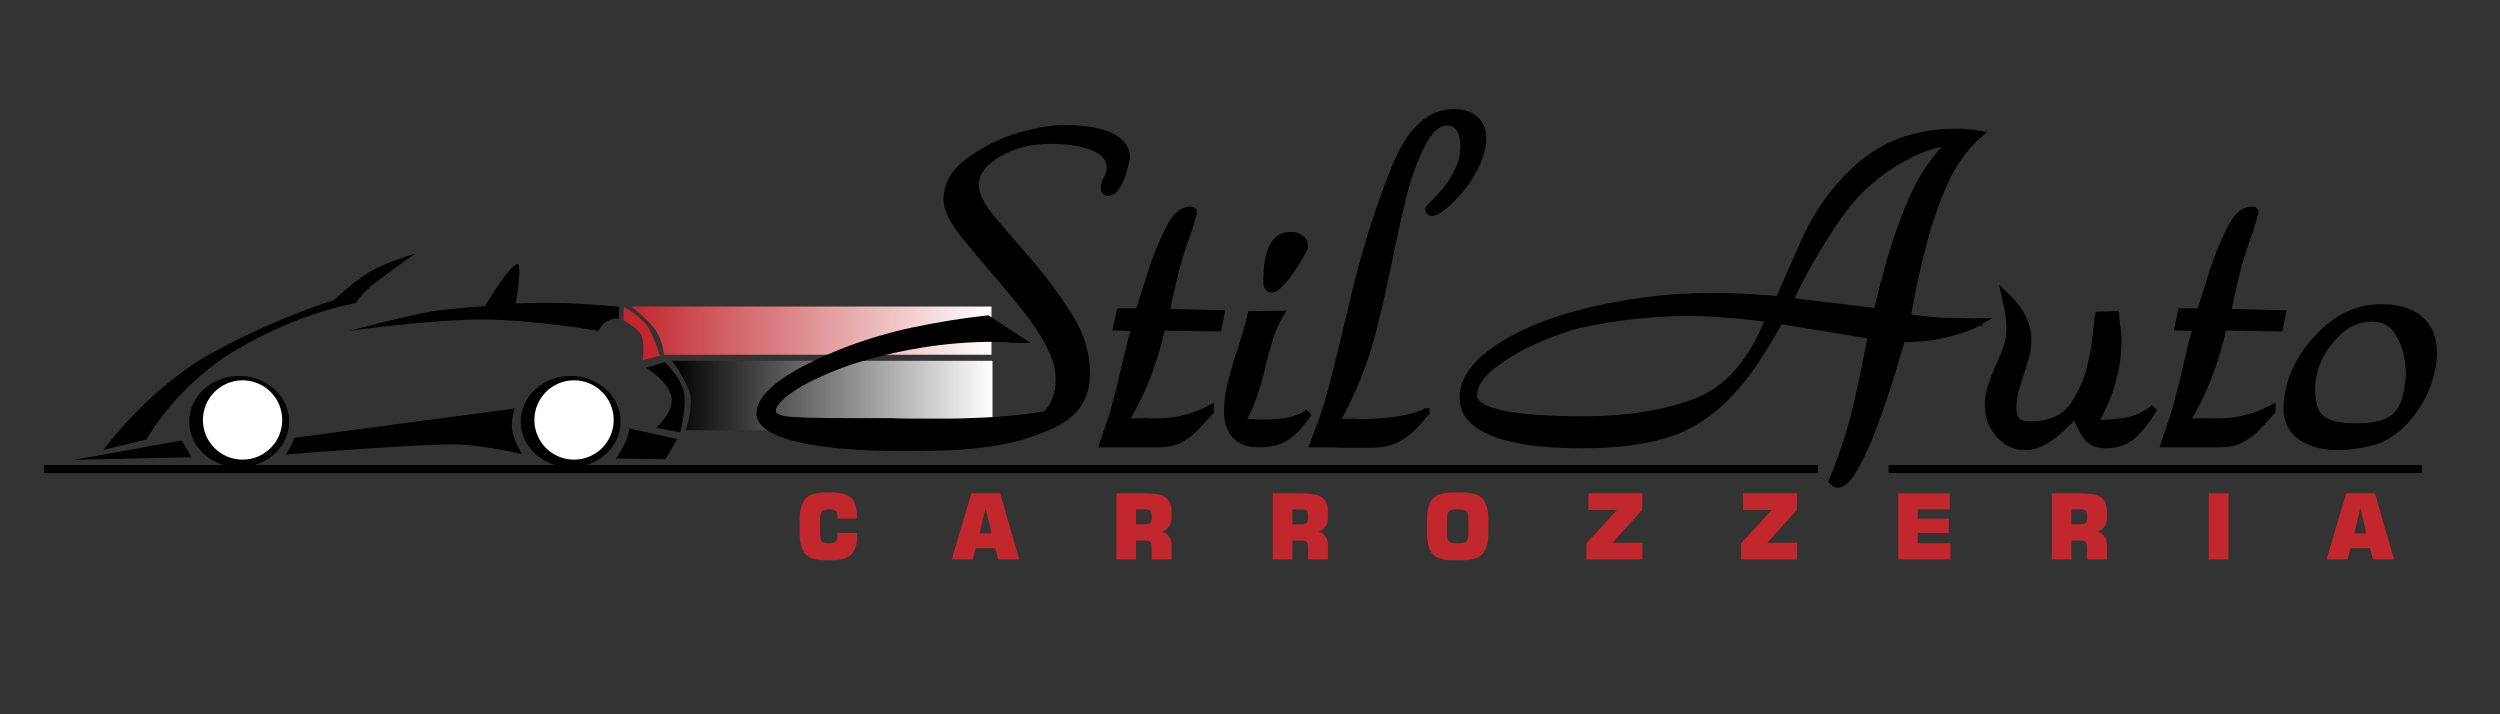 <?xml version="1.0" encoding="utf-8"?>
<!-- Generator: Adobe Illustrator 16.2.1, SVG Export Plug-In . SVG Version: 6.00 Build 0)  -->
<!DOCTYPE svg PUBLIC "-//W3C//DTD SVG 1.1//EN" "http://www.w3.org/Graphics/SVG/1.1/DTD/svg11.dtd">
<svg version="1.1" id="Livello_1" xmlns="http://www.w3.org/2000/svg" xmlns:xlink="http://www.w3.org/1999/xlink" x="0px" y="0px"
	 width="350px" height="100px" viewBox="0 0 350 100" enable-background="new 0 0 350 100" xml:space="preserve">
<rect x="0" y="0" width="350" height="100" fill="#333333" stroke="none"/>
<g>
	<linearGradient id="SVGID_1_" gradientUnits="userSpaceOnUse" x1="88.349" y1="46.287" x2="138.807" y2="46.287">
		<stop  offset="0" style="stop-color:#C1272D"/>
		<stop  offset="1" style="stop-color:#FFFFFF"/>
	</linearGradient>
	<path fill="url(#SVGID_1_)" d="M92.962,49.658c0,0-0.213-2.271-1.419-3.761c-1.207-1.49-3.194-2.98-3.194-2.98h50.458v6.742H92.962
		z"/>
	<linearGradient id="SVGID_2_" gradientUnits="userSpaceOnUse" x1="94.097" y1="55.371" x2="138.948" y2="55.371">
		<stop  offset="0" style="stop-color:#000000"/>
		<stop  offset="1" style="stop-color:#FFFFFF"/>
	</linearGradient>
	<path fill="url(#SVGID_2_)" d="M96.014,60.232c0,0,1.063-3.192,0.567-5.109c-0.497-1.917-2.484-4.613-2.484-4.613h44.852v9.723
		H96.014z"/>
	<g>
		<path stroke="#000000" d="M141.828,47.514c-0.285-0.021-0.58-0.055-0.887-0.099c-0.307,0-0.603-0.01-0.887-0.033
			c-0.285-0.021-0.559-0.033-0.82-0.033c-3.459,0-6.873,0.274-10.245,0.821c-3.371,0.549-6.698,1.346-9.98,2.398
			c-1.402,0.48-2.716,0.996-3.941,1.542c-1.226,0.548-2.298,1.084-3.217,1.609c-1.183,0.701-2.102,1.38-2.759,2.036
			c-0.657,0.657-0.984,1.227-0.984,1.707c0,0.701,0.612,1.138,1.839,1.312c1.224,0.176,4.224,0.264,8.996,0.264
			c0.919,0,1.849,0,2.791,0c0.94,0,1.894,0,2.856,0c0.963,0.044,1.915,0.065,2.856,0.065s1.872,0,2.791,0s1.827,0,2.726,0
			c0.897,0,1.783-0.021,2.659-0.065c1.794-0.044,3.601-0.142,5.418-0.296c1.816-0.153,3.601-0.383,5.352-0.689
			c0.613-0.525,1.084-1.236,1.412-2.134c0.329-0.897,0.492-1.828,0.492-2.791c0-1.356-0.35-2.769-1.05-4.236
			c-0.701-1.466-1.599-2.944-2.692-4.433c-0.614-0.831-1.271-1.675-1.971-2.528s-1.401-1.695-2.101-2.529
			c-1.971-2.275-3.776-4.421-5.418-6.434c-1.643-2.015-2.464-3.7-2.464-5.057c0-2.058,0.997-3.819,2.989-5.287
			c1.991-1.466,4.169-2.593,6.533-3.381c1.271-0.394,2.507-0.7,3.711-0.919c1.203-0.219,2.266-0.329,3.185-0.329
			c2.714,0,4.837,0.351,6.37,1.05c1.533,0.701,2.298,1.686,2.298,2.955c0,0.089-0.055,0.373-0.163,0.854
			c-0.11,0.482-0.253,1.008-0.427,1.576c-0.22,0.613-0.493,1.181-0.822,1.707c-0.326,0.525-0.733,0.789-1.215,0.789
			c-0.131,0-0.241-0.055-0.326-0.165c-0.09-0.108-0.132-0.251-0.132-0.426c0-0.219,0.032-0.427,0.098-0.624
			c0.065-0.198,0.143-0.384,0.229-0.559c0-0.043,0.011-0.077,0.033-0.099c0.021-0.021,0.055-0.055,0.098-0.099
			c0.088-0.218,0.176-0.449,0.263-0.689c0.089-0.241,0.132-0.493,0.132-0.756c0-1.225-0.745-2.178-2.232-2.856
			c-1.489-0.678-3.546-1.018-6.173-1.018c-2.759,0-5.199,0.624-7.321,1.871c-2.125,1.247-3.186,2.704-3.186,4.367
			c0,1.402,0.81,3.043,2.43,4.925c1.619,1.883,3.415,3.963,5.385,6.239c1.926,2.276,3.698,4.696,5.319,7.257
			c1.618,2.561,2.43,5.22,2.43,7.978c0,3.241-1.489,5.582-4.466,7.027c-2.978,1.444-6.261,2.386-9.851,2.823
			c-2.102,0.263-4.16,0.416-6.172,0.46c-2.015,0.042-3.7,0.065-5.058,0.065c-6.349,0-11.294-0.427-14.841-1.28
			c-3.546-0.854-5.319-2.024-5.319-3.514c0-0.831,0.449-1.729,1.346-2.691c0.897-0.963,2.201-1.927,3.908-2.891
			c0.831-0.48,1.762-0.961,2.79-1.444c1.029-0.481,2.135-0.963,3.316-1.444c3.327-1.313,6.698-2.332,10.113-3.054
			c3.415-0.723,6.873-1.28,10.376-1.675l4.4,2.889C142.387,47.546,142.112,47.537,141.828,47.514z"/>
		<path stroke="#000000" d="M170.531,45.905l-7.88-0.132c-0.525,2.409-1.215,4.718-2.068,6.929s-1.915,4.346-3.185,6.402
			l2.955-0.065c0.699,0.044,1.378,0.055,2.035,0.032c0.657-0.021,1.291-0.076,1.904-0.164c0.831-0.132,1.675-0.327,2.528-0.591
			c0.854-0.263,1.74-0.634,2.66-1.116v0.328c-0.438,0.483-0.833,0.92-1.182,1.313c-0.352,0.395-0.701,0.768-1.051,1.116
			c-0.657,0.657-1.369,1.183-2.136,1.575c-0.766,0.395-1.783,0.592-3.053,0.592h-7.617l0.328-1.05
			c0.612-1.665,1.094-3.152,1.444-4.466c0.351-1.314,0.679-2.604,0.985-3.874c0-0.088,0.01-0.176,0.033-0.264
			c0.021-0.087,0.055-0.175,0.099-0.263c0.218-0.963,0.448-1.958,0.688-2.988c0.241-1.028,0.536-2.155,0.888-3.382l-2.562-0.066
			l0.459-2.101h2.627c0.263-0.745,0.547-1.619,0.854-2.626c0.306-1.007,0.635-2.058,0.986-3.153
			c0.699-2.101,1.498-4.038,2.396-5.812c0.896-1.772,1.872-2.659,2.922-2.659c0.174,0,0.306,0.022,0.394,0.066
			c0.087,0.044,0.132,0.11,0.132,0.197c0,0.043-0.011,0.099-0.032,0.165c-0.022,0.064-0.056,0.142-0.1,0.229
			c-0.088,0.307-0.164,0.59-0.229,0.854c-0.065,0.262-0.144,0.525-0.23,0.788c-0.35,1.007-0.777,2.256-1.279,3.743
			c-0.504,1.489-1.172,4.247-2.003,8.274l7.683,0.197L170.531,45.905z"/>
		<path stroke="#000000" d="M177.703,47.466c-0.352,1.178-0.68,2.375-0.985,3.595c-0.044,0.219-0.1,0.448-0.165,0.688
			c-0.064,0.24-0.12,0.467-0.163,0.686c-0.308,1.134-0.657,2.268-1.051,3.399c-0.395,1.135-0.941,2.246-1.643,3.335
			c0.263,0,0.536,0,0.82,0s0.56,0,0.822,0c0.263,0.044,0.535,0.066,0.82,0.066c0.284,0,0.559,0,0.82,0
			c1.096,0,2.168-0.088,3.219-0.264c1.051-0.174,2.058-0.568,3.021-1.182c-0.352,0.482-0.689,0.931-1.018,1.346
			c-0.328,0.417-0.646,0.777-0.952,1.084c-0.745,0.745-1.511,1.248-2.299,1.511c-0.787,0.263-1.729,0.394-2.824,0.394
			c-1.356,0-2.407-0.392-3.151-1.178c-0.745-0.785-1.116-1.896-1.116-3.337c0-1.003,0.108-2.039,0.328-3.108
			c0.219-1.067,0.503-2.147,0.854-3.238c0.087-0.35,0.186-0.698,0.296-1.047c0.108-0.35,0.229-0.698,0.36-1.047
			c0.263-0.872,0.526-1.733,0.789-2.584c0.263-0.851,0.481-1.691,0.657-2.521L179.214,44
			C178.557,45.135,178.052,46.29,177.703,47.466z M182.628,34.414c0,0.175-0.164,0.558-0.492,1.148
			c-0.329,0.591-0.713,1.215-1.149,1.872c-0.132,0.22-0.273,0.439-0.427,0.657c-0.154,0.219-0.317,0.438-0.492,0.656
			c-0.395,0.482-0.767,0.887-1.117,1.215c-0.351,0.329-0.657,0.493-0.92,0.493c-0.219,0-0.384-0.087-0.492-0.263
			c-0.109-0.174-0.164-0.459-0.164-0.854c0-2.145,0.272-3.743,0.821-4.794c0.548-1.051,1.368-1.575,2.462-1.575
			c0.044,0,0.099,0,0.165,0c0.065,0,0.119,0,0.164,0c0.395,0.044,0.766,0.186,1.116,0.426c0.35,0.242,0.525,0.603,0.525,1.084
			V34.414z"/>
		<path stroke="#000000" d="M199.635,57.659c-0.481,0.657-0.941,1.216-1.379,1.675c-0.438,0.461-0.876,0.865-1.312,1.215
			c-0.789,0.613-1.576,1.041-2.364,1.281c-0.789,0.24-1.686,0.36-2.692,0.36c-0.657,0-1.325,0-2.003,0c-0.68,0-1.346,0-2.003,0
			c-0.656-0.044-1.324-0.065-2.003-0.065c-0.68,0-1.347,0-2.004,0l0.657-1.707c0.395-0.963,0.788-2.09,1.182-3.382
			c0.396-1.291,0.789-2.682,1.183-4.171c0.481-1.925,0.974-3.949,1.478-6.074c0.503-2.124,1.019-4.279,1.543-6.468
			c1.532-6.129,3.338-11.754,5.418-16.877c2.079-5.122,4.804-7.683,8.176-7.683c1.27,0,2.265,0.319,2.988,0.952
			c0.722,0.636,1.083,1.5,1.083,2.594c0,0.394-0.032,0.778-0.099,1.149c-0.065,0.373-0.163,0.755-0.296,1.149
			c-0.306,1.007-0.766,2.003-1.379,2.988c-0.612,0.986-1.27,1.85-1.97,2.594c-0.656,0.745-1.303,1.357-1.937,1.838
			c-0.636,0.482-1.107,0.722-1.413,0.722c-0.131,0-0.24-0.043-0.327-0.131c-0.089-0.087-0.132-0.197-0.132-0.329
			c0-0.088,0.252-0.371,0.755-0.853c0.503-0.481,1.084-1.118,1.741-1.905c0.611-0.788,1.17-1.695,1.674-2.725
			c0.503-1.028,0.755-2.134,0.755-3.316c0-1.094-0.208-1.938-0.623-2.529c-0.417-0.59-0.997-0.886-1.74-0.886
			c-0.788,0-1.533,0.384-2.233,1.149c-0.7,0.767-1.379,1.937-2.036,3.513c-0.831,1.926-1.5,3.952-2.002,6.074
			c-0.504,2.125-0.997,4.301-1.478,6.535c-0.746,3.808-1.631,7.781-2.66,11.919c-1.029,4.137-2.747,8.438-5.154,12.903l2.43-0.065
			c0.525,0.044,1.039,0.065,1.543,0.065c0.503,0,1.018-0.021,1.543-0.065c1.226-0.044,2.44-0.175,3.645-0.395
			c1.204-0.218,2.353-0.546,3.447-0.983V57.659z"/>
		<path stroke="#000000" d="M277.084,45.052c-0.438,0.262-0.876,0.482-1.312,0.656c-0.439,0.175-0.877,0.329-1.313,0.459
			c-1.313,0.438-2.638,0.756-3.974,0.953c-1.337,0.197-2.748,0.295-4.235,0.295c-0.132,0.394-0.492,1.599-1.084,3.613
			c-0.592,2.013-1.304,4.202-2.134,6.565c-0.395,1.14-0.812,2.255-1.248,3.35c-0.438,1.095-0.898,2.122-1.379,3.086
			c-0.525,1.094-1.051,1.992-1.577,2.692c-0.524,0.7-1.028,1.051-1.51,1.051c-0.088,0-0.175-0.012-0.263-0.032
			c-0.088-0.022-0.176-0.078-0.263-0.165c-0.044-0.044-0.088-0.088-0.132-0.132c-0.043-0.043-0.087-0.088-0.131-0.13
			c0.175-0.438,0.35-0.866,0.525-1.28c0.175-0.417,0.328-0.821,0.46-1.215c1.051-2.76,1.893-5.539,2.527-8.34
			c0.636-2.802,1.237-5.691,1.807-8.669c0.043-0.13,0.076-0.272,0.099-0.427c0.021-0.153,0.055-0.295,0.098-0.426
			c-1.05-0.174-2.111-0.35-3.184-0.525c-1.074-0.175-2.157-0.351-3.251-0.525c-1.095-0.175-2.179-0.35-3.25-0.526
			c-1.074-0.174-2.135-0.35-3.187-0.526c-0.612,1.095-1.215,2.125-1.805,3.087c-0.592,0.964-1.173,1.883-1.74,2.758
			c-2.847,4.203-5.999,7.181-9.457,8.931c-3.459,1.752-8.384,2.627-14.774,2.627c-5.343,0-9.436-0.557-12.281-1.674
			s-4.268-2.746-4.268-4.893c0-2.364,1.498-4.597,4.498-6.698c2.999-2.102,6.884-3.786,11.656-5.056
			c2.801-0.744,5.8-1.335,8.996-1.773c3.196-0.437,6.457-0.657,9.785-0.657c0.525,0,1.051,0,1.575,0
			c0.526,0,1.051,0.023,1.576,0.066c1.051,0.044,2.102,0.099,3.152,0.165c1.051,0.065,2.036,0.142,2.956,0.229
			c0.262-0.613,0.534-1.225,0.82-1.838c0.283-0.612,0.558-1.248,0.82-1.904c0.264-0.613,0.536-1.226,0.821-1.839
			c0.285-0.613,0.558-1.225,0.821-1.838c1.97-4.64,4.728-8.471,8.273-11.492c3.547-3.021,7.968-4.53,13.266-4.53
			c0.175,0,0.338,0,0.493,0c0.152,0,0.295,0,0.426,0c0.306,0.043,0.635,0.076,0.986,0.098c0.349,0.023,0.787,0.078,1.312,0.164
			c-2.015,1.751-3.646,4.017-4.893,6.798c-1.247,2.78-2.244,5.68-2.988,8.701c-0.482,1.75-0.897,3.491-1.248,5.219
			c-0.351,1.731-0.678,3.362-0.983,4.894c0.962,0.175,1.87,0.306,2.725,0.394c0.854,0.088,1.696,0.154,2.527,0.197
			c0.263,0,0.548,0,0.854,0c0.306,0,0.612,0,0.92,0c0.48,0.043,0.973,0.066,1.477,0.066s1.04,0.022,1.609,0.065V45.052z
			 M247.664,44.591c-0.745-0.087-1.5-0.175-2.266-0.262c-0.766-0.088-1.543-0.175-2.331-0.264c-1.139-0.087-2.277-0.163-3.415-0.229
			c-1.139-0.065-2.255-0.099-3.349-0.099c-1.096,0-2.244,0.033-3.448,0.099c-1.205,0.066-2.419,0.164-3.645,0.295
			c-1.444,0.131-2.867,0.318-4.269,0.559c-1.401,0.242-2.715,0.493-3.939,0.755c-0.745,0.176-1.73,0.482-2.955,0.92
			c-1.227,0.438-2.495,0.962-3.81,1.575c-1.97,0.919-3.786,2.036-5.45,3.35c-1.664,1.313-2.495,2.692-2.495,4.137
			c0,1.095,1.291,1.928,3.875,2.496c2.581,0.569,6.456,0.853,11.623,0.853c5.997,0,11.206-0.831,15.629-2.495
			c4.421-1.663,7.836-5.537,10.244-11.623V44.591z M262.933,43.146c0.021-0.174,0.054-0.329,0.099-0.459
			c0.218-0.963,0.459-1.938,0.722-2.922c0.263-0.986,0.525-1.959,0.788-2.923c0.875-3.108,1.959-6.14,3.251-9.096
			c1.291-2.955,3.075-5.57,5.353-7.848c-0.482,0.044-0.932,0.099-1.347,0.165c-0.417,0.066-0.844,0.165-1.281,0.296
			c-0.613,0.175-1.258,0.406-1.937,0.689c-0.68,0.285-1.412,0.646-2.2,1.083c-3.634,2.014-6.623,4.696-8.965,8.045
			c-2.341,3.349-4.41,6.841-6.205,10.474c-0.131,0.264-0.252,0.515-0.36,0.756c-0.11,0.242-0.23,0.492-0.361,0.755l12.346,1.511
			C262.876,43.498,262.909,43.322,262.933,43.146z"/>
		<path stroke="#000000" d="M296.245,44.886c0.043,0.242,0.065,0.493,0.065,0.757c0.043,0.043,0.066,0.109,0.066,0.196
			c0.043,0.307,0.075,0.602,0.099,0.886c0.021,0.285,0.032,0.581,0.032,0.886c0,0.92-0.056,1.817-0.164,2.693
			c-0.11,0.876-0.274,1.73-0.493,2.561c-0.262,1.052-0.612,2.103-1.05,3.153c-0.438,1.051-0.985,2.146-1.642,3.283
			c1.575,0,3.054-0.109,4.433-0.329c1.379-0.219,2.702-0.831,3.974-1.838c-0.351,0.612-0.714,1.172-1.085,1.674
			c-0.372,0.504-0.732,0.953-1.083,1.347c-0.701,0.788-1.412,1.335-2.135,1.642c-0.722,0.307-1.521,0.459-2.396,0.459
			c-1.227,0-2.103-0.35-2.627-1.051c-0.526-0.699-0.986-1.531-1.38-2.495c-0.088-0.13-0.153-0.251-0.197-0.36
			s-0.088-0.229-0.131-0.361c-1.489,1.621-2.78,2.78-3.874,3.48c-1.096,0.699-2.146,1.051-3.152,1.051
			c-1.402,0-2.604-0.569-3.612-1.708c-1.008-1.138-1.511-2.495-1.511-4.071c0-0.963,0.153-1.893,0.46-2.79s0.657-1.783,1.051-2.66
			c0.395-0.832,0.743-1.696,1.051-2.595c0.306-0.897,0.46-1.827,0.46-2.79c0-0.569-0.044-1.138-0.132-1.708
			c-0.087-0.568-0.196-1.138-0.328-1.707c-0.043-0.175-0.077-0.361-0.099-0.559c-0.022-0.196-0.055-0.382-0.098-0.558
			c0.656,0.613,1.225,1.258,1.707,1.937c0.481,0.68,0.831,1.37,1.051,2.069c0.132,0.351,0.229,0.701,0.295,1.051
			c0.065,0.351,0.099,0.7,0.099,1.05c0,0.745-0.088,1.468-0.262,2.168c-0.176,0.701-0.373,1.4-0.592,2.102
			c-0.044,0.088-0.076,0.175-0.099,0.262c-0.023,0.089-0.055,0.176-0.098,0.263c-0.264,0.789-0.505,1.588-0.723,2.397
			c-0.22,0.811-0.329,1.632-0.329,2.463s0.186,1.434,0.559,1.805c0.371,0.373,0.974,0.559,1.806,0.559
			c2.89,0,4.959-0.941,6.206-2.823c1.248-1.881,2.09-3.939,2.528-6.173c0.218-0.963,0.383-1.905,0.491-2.823
			c0.109-0.92,0.208-1.773,0.297-2.562c0-0.175,0.01-0.338,0.033-0.493c0.021-0.152,0.054-0.317,0.098-0.493l2.365-0.066
			C296.181,44.373,296.201,44.647,296.245,44.886z"/>
		<path stroke="#000000" d="M319.123,45.905l-7.88-0.132c-0.525,2.409-1.215,4.718-2.068,6.929s-1.916,4.346-3.185,6.402
			l2.954-0.065c0.7,0.044,1.38,0.055,2.036,0.032c0.657-0.021,1.291-0.076,1.904-0.164c0.831-0.132,1.675-0.327,2.528-0.591
			c0.854-0.263,1.74-0.634,2.66-1.116v0.328c-0.439,0.483-0.833,0.92-1.183,1.313c-0.351,0.395-0.7,0.768-1.051,1.116
			c-0.656,0.657-1.368,1.183-2.134,1.575c-0.767,0.395-1.784,0.592-3.054,0.592h-7.617l0.327-1.05
			c0.613-1.665,1.095-3.152,1.445-4.466c0.35-1.314,0.679-2.604,0.985-3.874c0-0.088,0.01-0.176,0.032-0.264
			c0.022-0.087,0.056-0.175,0.099-0.263c0.219-0.963,0.449-1.958,0.689-2.988c0.24-1.028,0.535-2.155,0.887-3.382l-2.561-0.066
			l0.459-2.101h2.627c0.263-0.745,0.547-1.619,0.854-2.626c0.306-1.007,0.634-2.058,0.986-3.153
			c0.698-2.101,1.498-4.038,2.396-5.812c0.897-1.772,1.871-2.659,2.923-2.659c0.174,0,0.306,0.022,0.394,0.066
			c0.087,0.044,0.132,0.11,0.132,0.197c0,0.043-0.012,0.099-0.032,0.165c-0.023,0.064-0.056,0.142-0.1,0.229
			c-0.088,0.307-0.164,0.59-0.229,0.854c-0.065,0.262-0.143,0.525-0.229,0.788c-0.351,1.007-0.778,2.256-1.281,3.743
			c-0.503,1.489-1.171,4.247-2.002,8.274l7.682,0.197L319.123,45.905z"/>
		<path stroke="#000000" d="M340.676,49.363c0,0.437-0.023,0.851-0.065,1.243c-0.045,0.393-0.11,0.764-0.197,1.112
			c-0.394,2.008-1.227,3.904-2.495,5.693c-1.271,1.788-2.737,3.097-4.4,3.925c-0.525,0.263-1.172,0.482-1.938,0.657
			c-0.766,0.174-1.542,0.306-2.33,0.394c-0.308,0.043-0.614,0.075-0.92,0.099c-0.307,0.021-0.614,0.033-0.92,0.033
			c-2.232,0-3.995-0.469-5.285-1.407c-1.293-0.938-1.938-2.237-1.938-3.895c0-0.35,0.022-0.708,0.065-1.079
			c0.044-0.371,0.088-0.731,0.132-1.08c0.569-3.011,2.103-5.759,4.597-8.247c2.496-2.486,5.275-3.73,8.341-3.73
			c2.363,0,4.181,0.545,5.45,1.636c1.27,1.09,1.904,2.661,1.904,4.711V49.363z M337.326,52.373c0-0.35-0.022-0.729-0.065-1.145
			c-0.044-0.415-0.11-0.84-0.197-1.275c-0.219-1.351-0.722-2.593-1.511-3.728c-0.787-1.132-1.947-1.7-3.479-1.7
			c-1.927,0-3.634,0.774-5.123,2.321c-1.488,1.546-2.494,3.259-3.021,5.133c-0.088,0.393-0.164,0.785-0.229,1.177
			c-0.065,0.393-0.099,0.785-0.099,1.177c0,2.094,0.449,3.521,1.347,4.283c0.896,0.764,2.55,1.145,4.958,1.145
			c2.67,0,4.53-0.523,5.582-1.569c1.051-1.047,1.662-2.965,1.838-5.754V52.373z"/>
	</g>
	<g>
		<path fill="#C1272D" d="M120.005,74.986c0,1.231-0.278,2.115-0.835,2.65c-0.558,0.536-1.456,0.803-2.696,0.803h-0.842
			c-1.376,0-2.336-0.293-2.881-0.879c-0.526-0.561-0.79-1.538-0.79-2.933v-1.886c0-1.385,0.271-2.365,0.812-2.938
			c0.542-0.573,1.499-0.86,2.871-0.86h0.691c1.304,0,2.225,0.23,2.762,0.688c0.58,0.502,0.869,1.39,0.869,2.665v0.306h-2.728v-0.293
			c0-0.391-0.097-0.654-0.29-0.79c-0.192-0.136-0.495-0.204-0.907-0.204c-0.551,0-0.906,0.14-1.07,0.42
			c-0.104,0.188-0.154,0.591-0.154,1.211v1.492c0,0.654,0.06,1.075,0.18,1.262c0.153,0.238,0.499,0.357,1.037,0.357
			c0.444,0,0.757-0.078,0.937-0.236c0.18-0.156,0.269-0.453,0.269-0.886v-0.331h2.767V74.986z"/>
		<path fill="#C1272D" d="M142.696,78.325h-2.944l-0.421-1.581h-2.716l-0.421,1.581h-2.945l2.742-9.268h4.027L142.696,78.325z
			 M138.834,74.666l-0.854-3.492l-0.841,3.492H138.834z"/>
		<path fill="#C1272D" d="M164.022,78.325h-2.79v-1.746c0-0.34-0.071-0.573-0.211-0.701c-0.141-0.128-0.384-0.191-0.733-0.191
			h-1.249v2.639h-2.741v-9.268h3.863c1.258,0,2.149,0.124,2.677,0.37c0.791,0.373,1.185,1.113,1.185,2.218v0.74
			c0,1.087-0.449,1.771-1.35,2.052c0.9,0.272,1.35,0.905,1.35,1.899V78.325z M161.232,72.538v-0.345c0-0.349-0.068-0.582-0.203-0.7
			c-0.136-0.119-0.381-0.179-0.735-0.179h-1.255v2.091h1.255c0.346,0,0.59-0.06,0.729-0.179S161.232,72.877,161.232,72.538z"/>
		<path fill="#C1272D" d="M185.912,78.325h-2.791v-1.746c0-0.34-0.071-0.573-0.211-0.701c-0.141-0.128-0.384-0.191-0.733-0.191
			h-1.249v2.639h-2.741v-9.268h3.863c1.257,0,2.149,0.124,2.677,0.37c0.791,0.373,1.186,1.113,1.186,2.218v0.74
			c0,1.087-0.449,1.771-1.351,2.052c0.901,0.272,1.351,0.905,1.351,1.899V78.325z M183.121,72.538v-0.345
			c0-0.349-0.068-0.582-0.204-0.7c-0.135-0.119-0.38-0.179-0.735-0.179h-1.254v2.091h1.254c0.347,0,0.59-0.06,0.73-0.179
			C183.05,73.107,183.121,72.877,183.121,72.538z"/>
		<path fill="#C1272D" d="M208.362,74.628c0,1.386-0.273,2.367-0.816,2.945c-0.545,0.578-1.5,0.866-2.869,0.866h-1.223
			c-1.378,0-2.338-0.293-2.882-0.879c-0.526-0.561-0.79-1.538-0.79-2.933v-1.886c0-1.385,0.27-2.365,0.81-2.938
			s1.494-0.86,2.862-0.86h1.223c1.378,0,2.336,0.287,2.875,0.86c0.54,0.573,0.811,1.554,0.811,2.938V74.628z M205.569,74.438v-1.492
			c0-0.671-0.062-1.101-0.19-1.287c-0.162-0.229-0.523-0.344-1.084-0.344h-0.459c-0.569,0-0.936,0.131-1.097,0.395
			c-0.11,0.188-0.165,0.6-0.165,1.236v1.492c0,0.662,0.063,1.088,0.19,1.275c0.162,0.229,0.519,0.344,1.071,0.344h0.459
			c0.578,0,0.943-0.132,1.097-0.396C205.51,75.483,205.569,75.074,205.569,74.438z"/>
		<path fill="#C1272D" d="M229.932,78.325h-7.841l0.013-2.281l4.271-4.641h-4.003v-2.346h7.561l-0.026,2.321l-4.143,4.602h4.169
			V78.325z"/>
		<path fill="#C1272D" d="M251.589,78.325h-7.839l0.013-2.281l4.271-4.641h-4.003v-2.346h7.559l-0.024,2.321l-4.144,4.602h4.168
			V78.325z"/>
		<path fill="#C1272D" d="M273.07,78.325h-7.317v-9.268h7.215v2.257h-4.474v1.312h4.346v1.988h-4.346v1.454h4.576V78.325z"/>
		<path fill="#C1272D" d="M294.983,78.325h-2.792v-1.746c0-0.34-0.069-0.573-0.21-0.701s-0.385-0.191-0.732-0.191h-1.25v2.639
			h-2.741v-9.268h3.864c1.256,0,2.148,0.124,2.676,0.37c0.791,0.373,1.186,1.113,1.186,2.218v0.74c0,1.087-0.45,1.771-1.351,2.052
			c0.9,0.272,1.351,0.905,1.351,1.899V78.325z M292.191,72.538v-0.345c0-0.349-0.067-0.582-0.203-0.7
			c-0.135-0.119-0.38-0.179-0.735-0.179h-1.254v2.091h1.254c0.348,0,0.591-0.06,0.73-0.179
			C292.122,73.107,292.191,72.877,292.191,72.538z"/>
		<path fill="#C1272D" d="M311.989,78.325h-2.766v-9.268h2.766V78.325z"/>
		<path fill="#C1272D" d="M335.166,78.325h-2.945l-0.421-1.581h-2.715l-0.421,1.581h-2.944l2.741-9.268h4.027L335.166,78.325z
			 M331.303,74.666l-0.854-3.492l-0.842,3.492H331.303z"/>
	</g>
	<rect x="264.396" y="65.094" width="74.679" height="1.137"/>
	<rect x="6.172" y="65.094" width="248.326" height="1.137"/>
	<g>
		<ellipse cx="33.483" cy="59.023" rx="6.995" ry="6.397"/>
		<ellipse cx="79.89" cy="59.023" rx="6.994" ry="6.397"/>
		<circle fill="#FFFFFF" cx="80.365" cy="58.797" r="5.553"/>
		<circle fill="#FFFFFF" cx="33.959" cy="58.797" r="5.552"/>
		<path d="M39.974,63.631c0,0,0.363-0.441,0.646-0.966s0.564-1.372,0.564-1.372l30.868-4.108c0,0-0.646,1.974-0.282,3.384
			c0.362,1.411,1.33,3.023,1.33,3.023s-4.796-1.21-9.107-1.371C59.68,62.061,39.974,63.631,39.974,63.631z"/>
		<path d="M88.1,59.979l6.736,1.497l-1.685,2.807l-6.924-0.093c0,0,0.843-1.217,1.311-2.246S88.1,59.979,88.1,59.979z"/>
		<polygon points="26.817,64.002 10.352,64.375 25.414,61.662 		"/>
		<path d="M91.842,59.885c0,0,2.619-2.245,2.152-4.397c-0.469-2.151-3.557-4.022-3.557-4.022l2.62-0.749c0,0,2.9,2.526,2.807,5.334
			c-0.093,2.806-0.654,4.489-0.654,4.489L91.842,59.885z"/>
		<path fill="#C1272D" d="M89.971,50.436c0,0,0.467-2.901-0.469-3.93c-0.935-1.028-2.245-1.684-2.245-1.684l0.094-1.871
			c0,0,2.9,1.591,3.742,3.462c0.843,1.871,1.311,3.369,1.311,3.369L89.971,50.436z"/>
		<path d="M83.795,46.319c0,0-9.262-1.591-16.372-1.591s-18.524,1.591-18.524,1.591s8.513-2.246,11.507-2.713
			c2.994-0.468,7.484-0.749,7.484-0.749s1.237-2.05,2.173-3.36s1.658-2.275,2.318-2.535c0.832-0.326-0.188,5.521-0.188,5.521
			s4.398-0.187,8.047,0c3.648,0.187,6.456,0.467,6.456,0.467l-0.094,1.685c0,0-0.562-0.187-1.497,0.281
			C84.169,45.383,83.795,46.319,83.795,46.319z"/>
		<path d="M20.527,61.517l-6.04,1.462c0,0,6.333-8.768,15.491-13.738c9.159-4.969,16.759-7.209,16.759-7.209
			s2.728-2.631,5.066-3.995s6.333-2.534,6.333-2.534s-3.021,2.143-5.359,3.897c-2.338,1.754-2.922,3.021-2.922,3.021
			s-7.794,1.266-16.563,6.43C24.522,54.015,20.527,61.517,20.527,61.517z"/>
	</g>
</g>
</svg>
